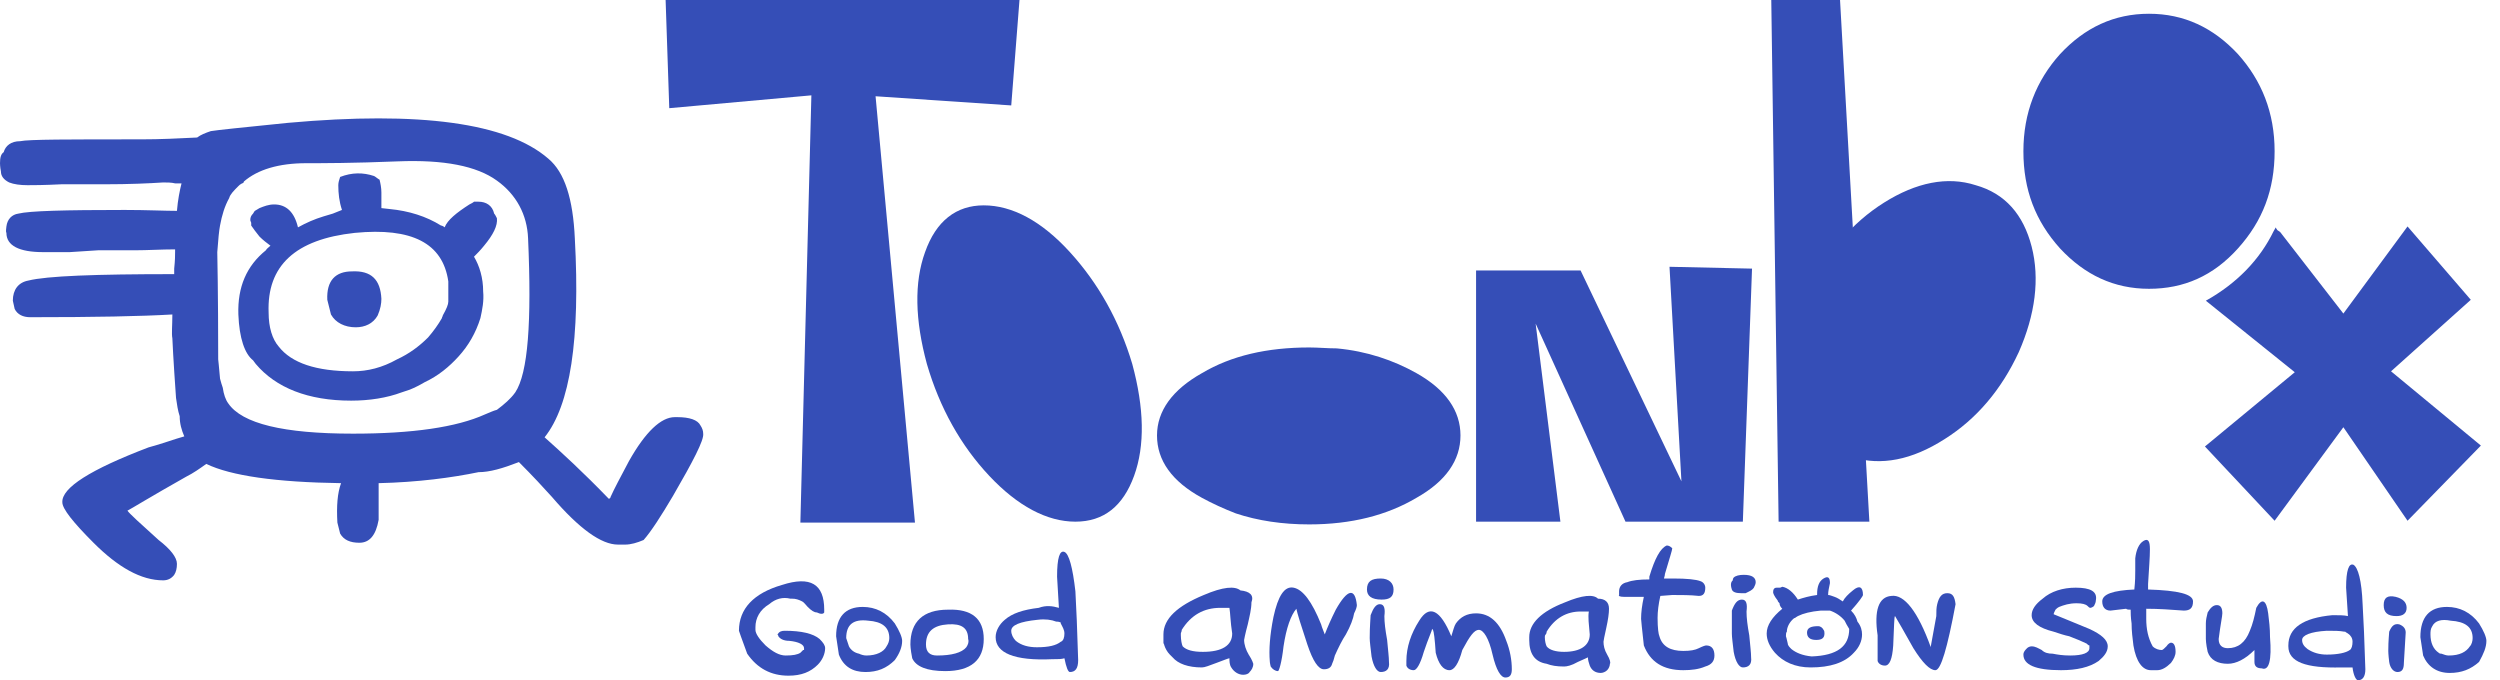 <svg width="147" height="40" viewBox="0 0 147 40" fill="none" xmlns="http://www.w3.org/2000/svg">
<g clip-path="url(#clip0_44_636)">
<path d="M39.138 0L39.353 6.361L47.709 5.606L47.062 30.728H53.8L51.483 5.66L59.461 6.199L59.946 0H39.138Z" fill="#354EB7"/>
<path d="M54.394 14.825C53.747 16.604 53.8 18.814 54.501 21.402C55.256 23.989 56.496 26.199 58.167 27.978C59.838 29.757 61.563 30.674 63.234 30.674C64.906 30.674 66.038 29.757 66.685 27.978C67.332 26.199 67.278 23.989 66.577 21.402C65.822 18.868 64.582 16.658 62.911 14.825C61.24 12.992 59.515 12.075 57.844 12.075C56.226 12.075 55.04 12.992 54.394 14.825Z" fill="#354EB7"/>
<path d="M110.782 11.914C108.895 13.1 107.439 14.825 106.415 17.035C105.445 19.245 105.175 21.294 105.66 23.235C106.145 25.175 107.278 26.361 108.949 26.9C110.62 27.386 112.399 27.062 114.34 25.822C116.226 24.636 117.682 22.911 118.706 20.701C119.676 18.491 119.946 16.388 119.461 14.501C118.976 12.615 117.898 11.375 116.172 10.89C114.501 10.351 112.668 10.728 110.782 11.914Z" fill="#354EB7"/>
<path d="M92.938 15.903H86.793V30.674H91.752L90.296 19.03L95.579 30.674H102.48L103.019 15.795L98.167 15.687L98.868 28.302L92.938 15.903Z" fill="#354EB7"/>
<path d="M108.194 0H104.151L104.582 30.674H109.919L108.194 0Z" fill="#354EB7"/>
<path d="M131.59 3.181C130.135 1.617 128.41 0.809 126.361 0.809C124.313 0.809 122.588 1.617 121.132 3.181C119.731 4.744 118.976 6.631 118.976 8.895C118.976 11.159 119.677 12.992 121.132 14.609C122.588 16.172 124.313 16.981 126.361 16.981C128.41 16.981 130.135 16.226 131.59 14.609C133.046 12.992 133.747 11.159 133.747 8.895C133.747 6.631 132.992 4.744 131.59 3.181Z" fill="#354EB7"/>
<path d="M83.288 29.272C85.013 28.302 85.876 27.062 85.876 25.606C85.876 24.151 85.013 22.911 83.288 21.941C81.941 21.186 80.377 20.647 78.598 20.485C78.059 20.485 77.52 20.431 76.981 20.431C74.501 20.431 72.399 20.916 70.674 21.941C68.949 22.911 68.032 24.151 68.032 25.606C68.032 27.062 68.895 28.302 70.674 29.272C71.267 29.596 71.968 29.919 72.668 30.189C73.962 30.62 75.418 30.835 76.981 30.835C79.461 30.835 81.563 30.296 83.288 29.272Z" fill="#354EB7"/>
<path d="M33.8 14.016C33.693 11.698 33.208 10.135 32.237 9.326C29.811 7.224 24.69 6.523 16.927 7.224C14.232 7.493 12.722 7.655 12.399 7.709C12.075 7.817 11.806 7.925 11.59 8.086C10.512 8.14 9.434 8.194 8.302 8.194C4.043 8.194 1.671 8.194 1.186 8.302C0.647 8.302 0.323 8.571 0.216 8.949C0.054 9.057 0 9.272 0 9.596C0 9.596 0 9.811 0.054 10.081C0.054 10.35 0.216 10.566 0.539 10.728C0.809 10.836 1.186 10.889 1.617 10.889C1.887 10.889 2.588 10.889 3.612 10.836C4.205 10.836 5.067 10.836 6.146 10.836C7.601 10.836 8.787 10.782 9.596 10.728C9.811 10.728 10.081 10.728 10.296 10.782H10.674C10.566 11.213 10.458 11.752 10.404 12.399C9.704 12.399 8.625 12.345 7.332 12.345C3.827 12.345 1.725 12.399 1.078 12.561C0.701 12.615 0.431 12.884 0.377 13.315C0.377 13.423 0.323 13.585 0.377 13.693C0.377 14.447 1.132 14.825 2.534 14.825C3.073 14.825 3.612 14.825 4.097 14.825L5.768 14.717C6.253 14.717 6.954 14.717 7.925 14.717C8.679 14.717 9.488 14.663 10.296 14.663C10.296 14.717 10.296 14.771 10.296 14.771C10.296 14.986 10.296 15.31 10.243 15.795C10.243 15.795 10.243 15.849 10.243 15.903C10.243 15.957 10.243 16.011 10.243 16.119C5.606 16.119 2.749 16.226 1.671 16.496C1.078 16.604 0.755 17.035 0.755 17.682C0.755 17.682 0.809 17.898 0.863 18.167C1.024 18.491 1.348 18.652 1.779 18.652C5.553 18.652 8.302 18.598 10.135 18.491C10.135 19.137 10.081 19.623 10.135 19.892C10.135 19.946 10.189 21.132 10.35 23.396C10.404 23.774 10.458 24.151 10.566 24.474C10.566 24.906 10.674 25.283 10.836 25.66C10.243 25.822 9.542 26.092 8.733 26.307C5.337 27.601 3.612 28.679 3.666 29.542C3.666 29.919 4.313 30.728 5.499 31.914C6.954 33.369 8.302 34.124 9.596 34.124C9.865 34.124 10.081 34.016 10.243 33.801C10.35 33.639 10.404 33.423 10.404 33.154C10.404 32.776 10.027 32.291 9.326 31.752C8.248 30.782 7.601 30.189 7.493 30.027C7.709 29.919 8.841 29.218 10.943 28.032C11.375 27.817 11.752 27.547 12.129 27.278C13.585 27.979 16.226 28.356 20.054 28.41C19.838 29.003 19.784 29.757 19.838 30.728L20 31.375C20.216 31.752 20.593 31.914 21.132 31.914C21.725 31.914 22.102 31.483 22.264 30.566C22.264 30.189 22.264 29.542 22.264 28.625C22.264 28.571 22.264 28.517 22.264 28.41C24.582 28.356 26.577 28.086 28.14 27.763C28.787 27.763 29.542 27.547 30.512 27.17C31.321 27.979 31.968 28.679 32.453 29.218C34.07 31.105 35.364 32.022 36.334 32.022C36.334 32.022 36.388 32.022 36.442 32.022C36.496 32.022 36.604 32.022 36.766 32.022C37.089 32.022 37.466 31.914 37.844 31.752C38.275 31.267 38.868 30.35 39.569 29.164C40.755 27.116 41.402 25.876 41.348 25.499C41.348 25.337 41.294 25.175 41.186 25.014C41.024 24.69 40.539 24.528 39.838 24.528H39.784C39.784 24.528 39.73 24.528 39.677 24.528C38.868 24.528 37.952 25.391 36.981 27.116C36.496 28.032 36.119 28.733 35.903 29.218C35.903 29.272 35.849 29.326 35.795 29.326C34.286 27.763 32.992 26.577 32.022 25.714C33.531 23.828 34.124 19.946 33.8 14.016ZM29.218 10.62C30.35 11.429 30.997 12.615 31.051 14.016C31.267 18.922 31.051 21.941 30.297 23.073C30.027 23.45 29.65 23.774 29.218 24.097C29.003 24.151 28.787 24.259 28.517 24.367C26.846 25.121 24.259 25.499 20.755 25.499C16.658 25.499 14.232 24.906 13.423 23.72C13.261 23.504 13.154 23.181 13.1 22.803C13.046 22.642 12.992 22.48 12.938 22.264C12.884 21.563 12.83 21.186 12.83 21.132C12.83 17.089 12.776 14.986 12.776 14.825C12.83 14.07 12.884 13.531 12.938 13.261C13.046 12.668 13.207 12.129 13.477 11.644C13.531 11.429 13.747 11.213 14.016 10.943C14.07 10.889 14.124 10.836 14.232 10.782C14.286 10.782 14.34 10.728 14.34 10.674C15.148 9.973 16.388 9.596 18.005 9.596C18.922 9.596 20.755 9.596 23.396 9.488C26.092 9.38 28.032 9.757 29.218 10.62Z" fill="#354EB7"/>
<path d="M28.14 11.86C28.086 11.86 27.978 11.86 27.871 11.86C27.817 11.914 27.709 11.968 27.601 12.021C26.846 12.507 26.307 12.938 26.145 13.369C26.092 13.315 25.984 13.261 25.93 13.261C25.067 12.722 24.043 12.399 22.911 12.291L22.426 12.237C22.426 11.914 22.426 11.59 22.426 11.321C22.426 11.051 22.372 10.782 22.318 10.566C22.21 10.512 22.102 10.404 21.995 10.35C21.348 10.135 20.701 10.135 20 10.404C19.946 10.566 19.892 10.728 19.892 10.889C19.892 11.375 19.946 11.86 20.108 12.345C19.946 12.399 19.73 12.507 19.569 12.561C19.407 12.614 19.191 12.668 19.03 12.722C18.491 12.884 18.005 13.1 17.52 13.369C17.305 12.453 16.819 12.021 16.119 12.021C15.795 12.021 15.526 12.129 15.256 12.237L14.986 12.399C14.986 12.399 14.933 12.453 14.879 12.561C14.771 12.668 14.717 12.776 14.717 12.938C14.717 12.938 14.717 12.992 14.771 13.1C14.771 13.1 14.771 13.154 14.771 13.261C14.879 13.423 15.04 13.639 15.256 13.908C15.472 14.124 15.687 14.286 15.903 14.447C15.795 14.555 15.687 14.609 15.633 14.717C14.501 15.633 13.962 16.873 14.016 18.491C14.07 19.892 14.393 20.809 14.879 21.186C14.933 21.24 14.986 21.348 15.04 21.402C16.226 22.803 18.113 23.558 20.647 23.558C21.725 23.558 22.749 23.396 23.612 23.073C23.773 23.019 23.935 22.965 24.097 22.911C24.366 22.803 24.69 22.642 24.959 22.48C25.768 22.102 26.415 21.563 26.954 20.97C27.547 20.323 27.978 19.569 28.248 18.706C28.356 18.221 28.464 17.682 28.41 17.143C28.41 16.334 28.194 15.633 27.871 15.094C28.032 14.933 28.248 14.717 28.464 14.447C29.003 13.8 29.272 13.261 29.218 12.83C29.164 12.722 29.11 12.614 29.057 12.561C28.949 12.075 28.571 11.86 28.14 11.86ZM20.755 21.833C18.598 21.833 17.143 21.348 16.388 20.377C16.011 19.946 15.795 19.245 15.795 18.383C15.687 15.633 17.358 14.07 20.863 13.693C24.205 13.369 26.038 14.286 26.361 16.55C26.361 16.658 26.361 16.819 26.361 16.981C26.361 17.251 26.361 17.52 26.361 17.736C26.361 17.898 26.253 18.167 26.038 18.544C26.038 18.598 25.984 18.652 25.984 18.706C25.768 19.084 25.499 19.461 25.175 19.838C24.636 20.377 24.043 20.809 23.342 21.132C22.48 21.617 21.617 21.833 20.755 21.833Z" fill="#354EB7"/>
<path d="M19.245 17.628L19.461 18.491C19.731 18.976 20.27 19.245 20.916 19.245C21.456 19.245 21.941 19.03 22.21 18.544C22.372 18.167 22.426 17.844 22.426 17.574C22.372 16.442 21.833 15.903 20.701 15.957C19.731 15.957 19.192 16.496 19.245 17.628Z" fill="#354EB7"/>
<path d="M138.383 33.208C138.113 33.1 137.951 33.531 137.951 34.555L138.059 36.226C137.844 36.172 137.52 36.172 137.143 36.172C135.418 36.334 134.555 36.927 134.555 37.952C134.555 37.952 134.555 37.952 134.555 38.005C134.555 38.922 135.579 39.299 137.682 39.245H137.736C137.951 39.245 138.167 39.245 138.329 39.245C138.383 39.73 138.544 40 138.652 40C138.922 40 139.083 39.784 139.083 39.353C139.03 37.682 138.976 36.388 138.922 35.526C138.868 34.124 138.652 33.369 138.383 33.208ZM136.819 37.089C137.251 37.089 137.574 37.089 137.844 37.143H137.897C137.897 37.143 137.951 37.197 138.059 37.251C138.221 37.358 138.329 37.52 138.329 37.736C138.329 37.952 138.275 38.167 138.167 38.221C137.951 38.383 137.466 38.49 136.819 38.49C136.388 38.49 136.011 38.383 135.687 38.167C135.472 38.005 135.364 37.844 135.364 37.628C135.364 37.358 135.849 37.143 136.819 37.089Z" fill="#354EB7"/>
<path d="M146.2 37.682C146.2 37.466 146.038 37.089 145.768 36.658C145.283 36.011 144.636 35.687 143.881 35.687C142.857 35.687 142.318 36.28 142.318 37.466C142.318 37.466 142.372 37.844 142.48 38.544C142.749 39.191 143.288 39.569 144.043 39.569C144.744 39.569 145.283 39.353 145.768 38.922C146.038 38.437 146.2 38.059 146.2 37.682ZM144.097 36.496C144.96 36.55 145.391 36.873 145.391 37.52C145.391 37.682 145.337 37.898 145.229 38.005C145.014 38.329 144.636 38.544 143.989 38.544C143.828 38.544 143.72 38.49 143.558 38.437C143.504 38.437 143.45 38.437 143.396 38.383C143.073 38.167 142.911 37.79 142.911 37.304C142.911 37.143 142.911 36.981 143.019 36.819C143.181 36.496 143.558 36.388 144.097 36.496Z" fill="#354EB7"/>
<path d="M141.455 37.197C141.455 36.981 141.348 36.819 141.078 36.712C140.809 36.658 140.647 36.765 140.485 37.143C140.485 37.251 140.431 37.628 140.431 38.275C140.431 38.275 140.431 38.49 140.485 38.922C140.539 39.299 140.755 39.515 140.97 39.515C141.24 39.515 141.348 39.353 141.348 38.976L141.455 37.197Z" fill="#354EB7"/>
<path d="M140.162 35.58C140.162 36.011 140.377 36.226 140.916 36.226C141.294 36.226 141.509 36.065 141.509 35.741C141.509 35.418 141.294 35.202 140.862 35.094C140.377 34.986 140.162 35.148 140.162 35.58Z" fill="#354EB7"/>
<path d="M126.307 34.663C126.307 34.555 126.307 34.447 126.307 34.34C126.361 33.423 126.415 32.776 126.415 32.291C126.415 31.806 126.307 31.644 126.038 31.806C125.768 31.968 125.606 32.345 125.553 32.83V33.423C125.553 33.423 125.553 33.477 125.553 33.531C125.553 33.801 125.553 34.178 125.499 34.663C124.259 34.717 123.612 34.933 123.612 35.364C123.612 35.687 123.774 35.903 124.097 35.903L125.013 35.795C125.067 35.849 125.175 35.849 125.283 35.849C125.283 36.011 125.283 36.28 125.337 36.658C125.337 37.089 125.391 37.52 125.445 37.952C125.606 38.922 125.984 39.407 126.469 39.407C126.523 39.407 126.577 39.407 126.631 39.407C126.685 39.407 126.738 39.407 126.846 39.407C127.116 39.407 127.385 39.245 127.655 38.976C127.817 38.76 127.924 38.545 127.924 38.329C127.924 37.952 127.817 37.79 127.655 37.79C127.601 37.79 127.493 37.844 127.385 38.005C127.278 38.113 127.17 38.221 127.116 38.221C126.954 38.221 126.738 38.167 126.577 38.005C126.307 37.52 126.199 36.981 126.199 36.388C126.199 36.227 126.199 36.011 126.199 35.795C126.954 35.795 127.655 35.849 128.41 35.903C128.787 35.903 128.949 35.741 128.949 35.364C128.949 34.933 128.086 34.717 126.307 34.663Z" fill="#354EB7"/>
<path d="M114.501 34.879C114.178 34.879 114.016 35.094 113.908 35.526C113.855 35.741 113.855 35.957 113.855 36.226L113.531 38.005C113.531 38.005 113.531 38.005 113.531 38.059C112.776 35.957 111.968 34.933 111.213 35.04C110.458 35.094 110.189 35.903 110.404 37.358C110.404 37.466 110.404 37.898 110.404 38.598C110.404 38.598 110.404 38.706 110.404 38.868C110.458 39.03 110.62 39.137 110.836 39.137C111.105 39.137 111.267 38.76 111.321 37.951C111.375 36.819 111.375 36.226 111.429 36.226C111.59 36.496 111.968 37.143 112.507 38.113C113.046 38.976 113.477 39.407 113.801 39.407C114.124 39.407 114.501 38.113 114.987 35.526C114.933 35.094 114.825 34.879 114.501 34.879Z" fill="#354EB7"/>
<path d="M122.049 34.555C121.294 34.555 120.593 34.771 120.108 35.202C119.677 35.526 119.461 35.849 119.461 36.172C119.461 36.604 119.892 36.927 120.755 37.143C121.078 37.251 121.402 37.358 121.671 37.412C122.103 37.574 122.48 37.736 122.696 37.844C122.749 37.898 122.803 37.951 122.857 37.951V38.005C122.857 38.005 122.857 38.059 122.857 38.113C122.857 38.383 122.48 38.544 121.725 38.544C121.294 38.544 120.97 38.49 120.701 38.437C120.431 38.437 120.216 38.383 120.054 38.221C119.838 38.113 119.677 38.005 119.461 38.005C119.353 38.005 119.245 38.059 119.191 38.113C119.084 38.221 118.976 38.329 118.976 38.49C118.976 39.084 119.677 39.407 121.186 39.407C122.103 39.407 122.857 39.245 123.396 38.868C123.72 38.598 123.935 38.329 123.935 38.005C123.935 37.628 123.558 37.304 122.857 36.981C121.833 36.55 121.132 36.28 120.755 36.118C120.755 36.065 120.809 35.957 120.863 35.849C120.917 35.795 120.97 35.741 121.078 35.687C121.348 35.579 121.671 35.472 122.103 35.472C122.426 35.472 122.642 35.526 122.749 35.633C122.803 35.687 122.857 35.741 122.911 35.741C122.965 35.741 123.073 35.687 123.127 35.633C123.181 35.526 123.235 35.418 123.235 35.31C123.342 34.771 122.911 34.555 122.049 34.555Z" fill="#354EB7"/>
<path d="M133.477 37.466C133.477 36.927 133.423 36.496 133.369 36.065C133.262 35.256 132.992 35.148 132.669 35.741C132.561 36.28 132.453 36.712 132.291 37.089C132.022 37.79 131.59 38.113 130.997 38.113C130.674 38.113 130.458 37.952 130.458 37.574C130.566 36.712 130.674 36.227 130.674 36.065C130.674 35.741 130.566 35.58 130.351 35.58C130.135 35.58 129.973 35.741 129.811 36.011C129.758 36.227 129.704 36.442 129.704 36.658C129.704 36.658 129.704 36.766 129.704 36.927C129.704 37.089 129.704 37.305 129.704 37.574C129.704 37.574 129.704 37.844 129.811 38.329C129.973 38.814 130.404 39.03 130.997 39.03C131.483 39.03 132.022 38.76 132.561 38.221C132.561 38.329 132.561 38.599 132.561 38.922C132.561 39.191 132.722 39.299 132.992 39.299C133.423 39.461 133.585 38.814 133.477 37.466Z" fill="#354EB7"/>
<path d="M104.636 34.555C104.582 34.555 104.528 34.555 104.474 34.555C104.313 34.555 104.259 34.663 104.259 34.825C104.259 34.879 104.313 35.041 104.528 35.31C104.528 35.364 104.582 35.418 104.636 35.472C104.636 35.58 104.69 35.687 104.798 35.795C104.205 36.28 103.881 36.766 103.881 37.251C103.881 37.628 104.043 38.005 104.367 38.383C104.852 38.922 105.553 39.245 106.469 39.245C107.601 39.245 108.464 38.976 109.003 38.383C109.326 38.059 109.488 37.682 109.488 37.305C109.488 37.089 109.434 36.819 109.218 36.55C109.164 36.334 109.057 36.119 108.841 35.903C109.326 35.364 109.542 35.041 109.542 34.986C109.542 34.501 109.326 34.394 108.949 34.717C108.679 34.933 108.464 35.148 108.356 35.364C108.194 35.256 108.032 35.148 107.871 35.094C107.709 35.041 107.601 34.986 107.493 34.986C107.493 34.771 107.547 34.555 107.601 34.286C107.601 33.962 107.493 33.855 107.224 34.016C106.954 34.178 106.846 34.501 106.846 34.933V34.986C106.415 35.041 106.038 35.148 105.714 35.256C105.445 34.825 105.121 34.555 104.798 34.501C104.69 34.555 104.69 34.555 104.636 34.555ZM108.733 36.981C108.733 37.035 108.733 37.035 108.733 36.981C108.733 38.005 108.032 38.544 106.523 38.598C105.984 38.544 105.606 38.383 105.337 38.167C105.229 38.059 105.121 37.952 105.121 37.844C105.067 37.574 105.013 37.412 105.013 37.412C105.013 37.305 105.013 37.197 105.067 37.143C105.067 36.927 105.175 36.658 105.391 36.442C105.445 36.388 105.499 36.334 105.553 36.334C105.553 36.334 105.606 36.28 105.714 36.226C106.038 36.065 106.469 35.957 107.062 35.903C107.224 35.903 107.439 35.903 107.601 35.903C107.924 36.011 108.248 36.226 108.464 36.496C108.517 36.604 108.625 36.819 108.733 36.981Z" fill="#354EB7"/>
<path d="M106.9 36.819C106.469 36.819 106.253 36.927 106.253 37.197C106.253 37.466 106.415 37.628 106.793 37.628C107.116 37.628 107.278 37.52 107.278 37.251C107.278 37.197 107.278 37.089 107.224 37.035C107.17 36.927 107.062 36.819 106.9 36.819Z" fill="#354EB7"/>
<path d="M103.127 34.555C103.181 34.447 103.235 34.34 103.235 34.232C103.235 33.962 103.019 33.8 102.534 33.8C102.264 33.8 102.049 33.854 101.941 33.962C101.941 33.962 101.887 34.016 101.887 34.124C101.833 34.178 101.779 34.232 101.779 34.394C101.779 34.394 101.779 34.501 101.833 34.663C101.887 34.825 102.102 34.879 102.372 34.879C102.48 34.879 102.534 34.879 102.642 34.879C102.857 34.771 103.019 34.717 103.127 34.555Z" fill="#354EB7"/>
<path d="M95.472 35.094H96.658C96.55 35.58 96.496 36.011 96.496 36.388C96.496 36.442 96.55 36.981 96.658 37.952C97.035 38.922 97.79 39.407 98.976 39.407C99.461 39.407 99.892 39.353 100.27 39.191C100.647 39.084 100.809 38.868 100.809 38.544C100.809 38.167 100.647 37.952 100.324 37.952C100.27 37.952 100.108 38.005 99.892 38.113C99.677 38.221 99.407 38.275 98.976 38.275C98.221 38.275 97.736 38.005 97.574 37.412C97.52 37.305 97.466 36.927 97.466 36.334C97.466 35.957 97.52 35.526 97.628 35.04L98.329 34.986C98.868 34.986 99.407 34.986 99.892 35.04C100.162 35.04 100.27 34.879 100.27 34.555C100.27 34.394 100.162 34.232 100 34.178C99.731 34.07 99.191 34.016 98.383 34.016C98.221 34.016 98.005 34.016 97.844 34.016C97.844 33.962 97.898 33.854 97.898 33.747C98.167 32.83 98.329 32.345 98.329 32.237C98.221 32.129 98.113 32.075 98.005 32.075C97.628 32.237 97.305 32.83 96.981 33.908C96.981 33.962 96.981 34.016 96.981 34.07C96.388 34.07 95.957 34.124 95.687 34.232C95.364 34.286 95.202 34.501 95.202 34.771V34.986C95.148 35.04 95.256 35.094 95.472 35.094Z" fill="#354EB7"/>
<path d="M101.833 37.251C101.833 37.466 101.887 37.844 101.941 38.329C102.049 38.922 102.264 39.245 102.48 39.245C102.803 39.245 103.019 39.084 102.965 38.652C102.965 38.383 102.911 37.952 102.857 37.358C102.749 36.766 102.696 36.334 102.696 35.957C102.749 35.526 102.696 35.256 102.426 35.256C102.156 35.256 101.995 35.472 101.833 35.903C101.833 36.119 101.833 36.55 101.833 37.251Z" fill="#354EB7"/>
<path d="M94.501 38.49C94.34 38.221 94.286 37.951 94.286 37.736C94.286 37.682 94.34 37.412 94.448 36.927C94.555 36.442 94.609 36.065 94.609 35.795C94.609 35.418 94.394 35.202 93.962 35.202C93.693 34.933 93.046 34.986 92.022 35.418C90.62 35.957 89.919 36.658 89.919 37.466V37.52C89.919 37.52 89.919 37.574 89.919 37.628C89.919 38.437 90.243 38.922 90.943 39.03C91.213 39.137 91.536 39.191 91.968 39.191C92.129 39.191 92.399 39.137 92.776 38.922C93.154 38.76 93.369 38.652 93.369 38.652C93.369 38.814 93.423 38.976 93.477 39.137C93.585 39.407 93.801 39.569 94.124 39.569C94.232 39.569 94.394 39.515 94.501 39.407C94.609 39.299 94.663 39.137 94.663 39.03C94.717 38.976 94.663 38.76 94.501 38.49ZM92.938 35.957C93.154 35.957 93.315 35.957 93.423 35.957C93.369 36.28 93.423 36.712 93.477 37.304C93.477 37.951 92.938 38.329 91.968 38.329C91.483 38.329 91.105 38.221 90.943 38.005C90.889 37.898 90.836 37.682 90.836 37.466C90.836 37.412 90.836 37.358 90.889 37.304C90.889 37.304 90.943 37.251 90.943 37.143C91.429 36.334 92.129 35.957 92.938 35.957Z" fill="#354EB7"/>
<path d="M81.24 35.256C81.725 35.256 81.941 35.094 81.941 34.663C81.941 34.286 81.671 34.016 81.186 34.016C80.647 34.016 80.377 34.178 80.377 34.663C80.377 35.04 80.647 35.256 81.24 35.256Z" fill="#354EB7"/>
<path d="M72.938 34.717C72.615 34.447 71.914 34.501 70.782 34.987C69.218 35.633 68.41 36.388 68.41 37.305C68.41 37.305 68.41 37.52 68.41 37.79C68.41 37.844 68.464 37.898 68.464 37.952C68.517 38.113 68.625 38.329 68.787 38.491C68.841 38.544 68.895 38.598 68.949 38.652C69.272 39.03 69.865 39.245 70.674 39.245C70.835 39.245 71.105 39.138 71.536 38.976C71.968 38.814 72.237 38.706 72.291 38.706C72.291 38.868 72.291 39.084 72.399 39.245C72.561 39.515 72.83 39.677 73.1 39.677C73.261 39.677 73.423 39.623 73.477 39.515C73.585 39.407 73.693 39.245 73.693 39.03C73.693 39.03 73.639 38.814 73.423 38.491C73.261 38.221 73.154 37.898 73.154 37.628C73.154 37.628 73.207 37.305 73.369 36.712C73.477 36.227 73.585 35.795 73.585 35.418C73.747 34.987 73.477 34.771 72.938 34.717ZM72.453 37.251C72.453 37.952 71.86 38.329 70.728 38.329C70.135 38.329 69.757 38.221 69.542 38.005C69.488 37.898 69.434 37.628 69.434 37.359C69.434 37.305 69.434 37.251 69.434 37.251C69.434 37.197 69.488 37.143 69.488 37.035C70.027 36.173 70.782 35.741 71.752 35.741C71.914 35.741 72.129 35.741 72.291 35.741C72.345 36.065 72.345 36.55 72.453 37.251Z" fill="#354EB7"/>
<path d="M79.623 36.065C79.73 35.849 79.784 35.687 79.784 35.579C79.677 34.555 79.245 34.609 78.544 35.849C78.275 36.388 78.059 36.873 77.897 37.304C77.844 37.143 77.736 36.927 77.682 36.712C77.143 35.364 76.604 34.663 76.065 34.555C75.525 34.447 75.148 35.04 74.879 36.28C74.663 37.358 74.609 38.221 74.663 38.868C74.663 38.868 74.663 38.976 74.717 39.191C74.825 39.353 74.986 39.461 75.148 39.461C75.202 39.461 75.364 38.976 75.472 38.005C75.633 36.927 75.903 36.172 76.226 35.795C76.28 36.065 76.496 36.765 76.873 37.898C77.197 38.868 77.52 39.353 77.844 39.353C78.113 39.353 78.275 39.245 78.329 39.03C78.383 38.922 78.437 38.76 78.49 38.544C78.706 38.059 78.922 37.628 79.137 37.304C79.407 36.819 79.569 36.388 79.623 36.065Z" fill="#354EB7"/>
<path d="M80.593 36.172C80.593 36.334 80.539 36.766 80.539 37.52C80.539 37.736 80.593 38.113 80.647 38.598C80.755 39.191 80.97 39.515 81.186 39.515C81.509 39.515 81.725 39.353 81.671 38.922C81.671 38.652 81.617 38.221 81.563 37.628C81.456 37.035 81.402 36.604 81.402 36.226C81.456 35.795 81.402 35.526 81.132 35.526C80.916 35.526 80.755 35.741 80.593 36.172Z" fill="#354EB7"/>
<path d="M86.954 37.035C87.224 37.035 87.547 37.52 87.763 38.491C87.978 39.407 88.248 39.838 88.517 39.838C88.787 39.838 88.895 39.677 88.895 39.353C88.895 38.814 88.787 38.221 88.571 37.682C88.194 36.604 87.601 36.065 86.792 36.065C86.253 36.065 85.876 36.28 85.606 36.658C85.499 36.819 85.445 37.089 85.337 37.412C84.69 35.849 84.043 35.526 83.45 36.496C82.965 37.251 82.695 38.059 82.695 38.868C82.695 38.868 82.695 38.976 82.695 39.138C82.749 39.299 82.911 39.407 83.127 39.407C83.288 39.407 83.504 39.084 83.72 38.329C83.989 37.52 84.205 37.089 84.205 36.981L84.259 37.035C84.313 37.143 84.367 37.574 84.42 38.383C84.582 39.03 84.852 39.407 85.229 39.407C85.499 39.407 85.768 39.03 85.984 38.221C86.415 37.412 86.684 37.035 86.954 37.035Z" fill="#354EB7"/>
<path d="M62.588 32.453C62.318 32.345 62.156 32.776 62.156 33.908L62.264 35.741C61.887 35.633 61.509 35.58 61.078 35.741C60.162 35.849 59.515 36.065 59.084 36.442C58.76 36.712 58.544 37.089 58.544 37.466C58.544 38.383 59.623 38.868 61.887 38.76H61.941C62.21 38.76 62.426 38.76 62.588 38.706C62.695 39.245 62.803 39.515 62.911 39.515C63.234 39.515 63.396 39.299 63.396 38.814C63.342 37.035 63.288 35.687 63.234 34.771C63.073 33.369 62.857 32.561 62.588 32.453ZM62.588 37.251C62.588 37.466 62.534 37.682 62.372 37.736C62.102 37.951 61.671 38.059 60.97 38.059C60.485 38.059 60.054 37.951 59.73 37.682C59.569 37.52 59.461 37.304 59.461 37.089C59.461 36.766 59.946 36.55 61.024 36.442C61.456 36.388 61.833 36.442 62.102 36.55C62.156 36.55 62.264 36.55 62.372 36.604C62.372 36.604 62.372 36.604 62.372 36.658C62.48 36.873 62.588 37.035 62.588 37.251Z" fill="#354EB7"/>
<path d="M57.844 37.574C57.844 36.388 57.143 35.795 55.741 35.849C54.286 35.849 53.531 36.55 53.531 37.898C53.531 37.898 53.531 38.167 53.639 38.706C53.855 39.191 54.501 39.461 55.58 39.461C57.089 39.461 57.844 38.814 57.844 37.574ZM55.741 36.712C56.55 36.658 56.927 36.927 56.927 37.574C56.981 37.736 56.927 37.898 56.819 38.059C56.55 38.383 55.957 38.544 55.094 38.544C54.663 38.544 54.447 38.329 54.447 37.898C54.447 37.143 54.879 36.766 55.741 36.712Z" fill="#354EB7"/>
<path d="M53.046 37.682C53.046 37.466 52.884 37.089 52.614 36.658C52.129 36.011 51.482 35.687 50.728 35.687C49.703 35.687 49.164 36.28 49.164 37.412C49.164 37.412 49.218 37.79 49.326 38.49C49.596 39.191 50.135 39.515 50.889 39.515C51.59 39.515 52.129 39.299 52.614 38.814C52.884 38.437 53.046 38.059 53.046 37.682ZM52.291 37.52C52.291 37.682 52.237 37.844 52.129 38.005C51.968 38.329 51.536 38.544 50.943 38.544C50.782 38.544 50.62 38.49 50.512 38.437C50.242 38.383 50.027 38.221 49.919 38.005L49.757 37.52C49.757 36.712 50.189 36.388 51.051 36.496C51.86 36.55 52.291 36.873 52.291 37.52Z" fill="#354EB7"/>
<path d="M48.464 36.011C48.464 36.011 48.464 35.957 48.464 35.849C48.464 34.34 47.655 33.854 45.984 34.394C44.313 34.879 43.45 35.795 43.45 37.089C43.45 37.089 43.612 37.574 43.935 38.437C44.528 39.299 45.337 39.73 46.361 39.73C47.116 39.73 47.655 39.515 48.086 39.084C48.356 38.814 48.518 38.437 48.518 38.113C48.518 37.951 48.41 37.79 48.194 37.574C47.817 37.251 47.116 37.089 46.146 37.089C45.93 37.089 45.822 37.143 45.714 37.304C45.714 37.304 45.768 37.358 45.768 37.412C45.876 37.574 46.092 37.682 46.415 37.682C46.954 37.736 47.278 37.898 47.278 38.113C47.278 38.113 47.278 38.167 47.278 38.221H47.224C47.224 38.221 47.17 38.275 47.116 38.329C47.116 38.329 47.116 38.329 47.062 38.383C46.9 38.49 46.631 38.544 46.2 38.544C45.822 38.544 45.445 38.329 45.014 37.951C44.636 37.574 44.42 37.251 44.42 37.035C44.42 36.981 44.42 36.927 44.42 36.873C44.42 36.334 44.69 35.849 45.229 35.526C45.606 35.202 46.038 35.094 46.469 35.202C46.469 35.202 46.523 35.202 46.577 35.202C46.792 35.202 46.954 35.256 47.17 35.364C47.278 35.418 47.386 35.579 47.493 35.687C47.709 35.903 47.871 36.011 48.032 36.011C48.248 36.118 48.41 36.118 48.464 36.011Z" fill="#354EB7"/>
<path d="M133.908 13.531L133.801 13.369C133.801 13.423 133.747 13.477 133.693 13.585C132.884 15.256 131.536 16.658 129.704 17.682L134.933 21.887L129.65 26.253L133.747 30.62L137.79 25.121L141.563 30.62L145.876 26.2L140.593 21.833L145.283 17.628L141.563 13.315L140.054 15.364L137.79 18.437L134.07 13.639L133.908 13.531Z" fill="#354EB7"/>
</g>
<defs>
<clipPath id="clip0_44_636">
<rect width="146.199" height="40" fill="white"/>
</clipPath>
</defs>
</svg>
